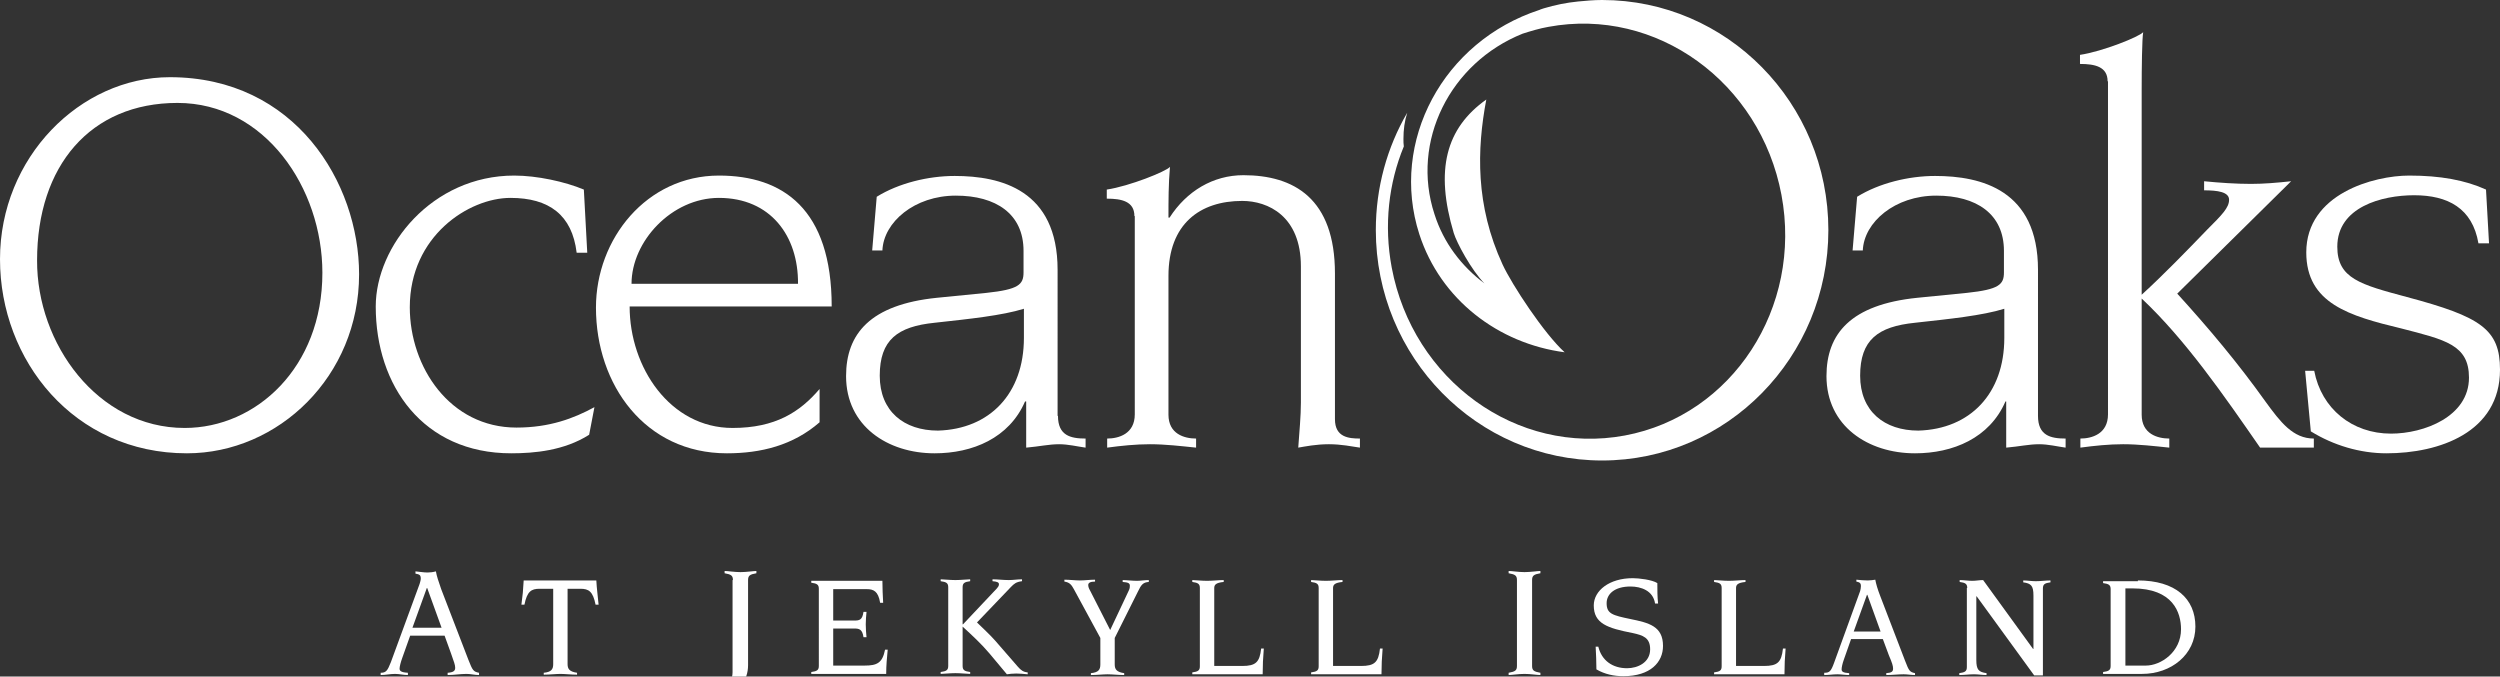 <?xml version="1.0" encoding="utf-8"?>
<!-- Generator: Adobe Illustrator 18.0.0, SVG Export Plug-In . SVG Version: 6.00 Build 0)  -->
<!DOCTYPE svg PUBLIC "-//W3C//DTD SVG 1.1//EN" "http://www.w3.org/Graphics/SVG/1.1/DTD/svg11.dtd">
<svg version="1.1" xmlns="http://www.w3.org/2000/svg" xmlns:xlink="http://www.w3.org/1999/xlink" x="0px" y="0px"
	 viewBox="0 0 660.7 178.8" enable-background="new 0 0 660.7 178.8" xml:space="preserve">
<rect x="0" y="0" width="660.7" height="178.8" fill="#333333" stroke="none"/>
<g id="Layer_4">
	<g>
		<path fill="#FFFFFF" d="M100.6,177.8c1.4,0,1.8-0.5,2.7-2.8l7.6-20.7c0.1-0.4,0.3-0.9,0.3-1.4c0-1-0.4-1.1-1.4-1.3v-0.6
			c1.1,0.1,2.2,0.3,3.2,0.3c0.7,0,1.5-0.1,2.2-0.3c0.2,1.2,0.7,2.7,1.4,4.7l7.2,18.7c1.1,2.8,1.3,3.1,2.8,3.4v0.6
			c-1.1,0-2.2-0.3-3.3-0.3c-1.7,0-3.3,0.3-5,0.3v-0.6c1.5-0.1,2-0.5,2-1.3c0-0.8-0.3-1.5-1.1-3.8l-1.7-4.7h-9.1l-2.1,5.9
			c-0.4,1.1-0.7,2.3-0.7,2.8c0,0.6,0.4,1,2.2,1.1v0.6c-1.1,0-2.3-0.3-3.4-0.3c-1.3,0-2.5,0.3-3.8,0.3V177.8z M116.7,165.9l-3.8-10.5
			h-0.1l-3.8,10.5H116.7z"/>
		<path fill="#FFFFFF" d="M146.2,155.6h-3.6c-2.2,0-3.3,0.7-4,4.2h-0.8c0.3-2.1,0.5-4.2,0.6-6.4h19.2c0.1,2.1,0.4,4.2,0.6,6.4h-0.8
			c-0.7-3.5-1.8-4.2-4-4.2H150v19.9c0,1.3,0.5,2,2.5,2.3v0.5c-1.5,0-3.2-0.2-4.4-0.2c-1.2,0-2.8,0.2-4.4,0.2v-0.5
			c2-0.2,2.5-0.9,2.5-2.3V155.6z"/>
		<path fill="#FFFFFF" d="M193.7,153.3c0-1.2-0.5-1.5-2.2-1.8v-0.6c0.9,0,2.6,0.3,4.2,0.3c1.6,0,3.4-0.3,4.2-0.3v0.6
			c-1.7,0.3-2.2,0.6-2.2,1.8v22.5c0,4.1-2.6,7.1-5.9,8l-1.4-1c2.2-0.7,3.2-3.4,3.2-5.1V153.3z"/>
		<path fill="#FFFFFF" d="M216.4,155.6c0-1.1-0.5-1.4-2-1.6v-0.5h18.8c0,1.9,0.1,3.9,0.2,5.8h-0.8c-0.5-3.1-1.8-3.6-3.5-3.6h-8.9
			v8.3h5.5c1.4,0,2.2-0.1,2.5-2.3h0.8c-0.1,1.1-0.2,2.2-0.2,3.3c0,1.2,0.1,2.3,0.2,3.4h-0.8c-0.3-2.1-1.1-2.3-2.5-2.3h-5.5v9.8h8.3
			c3.3,0,4.7-0.7,5.4-4.2h0.7c-0.2,2.1-0.4,4.2-0.4,6.4h-19.8v-0.5c1.5-0.2,2-0.5,2-1.6V155.6z"/>
		<path fill="#FFFFFF" d="M258.2,164.5c1.6,1.6,3.2,3,4.8,4.8l6,6.9c0.8,0.9,1.4,1.4,2.6,1.5v0.5c-1.1-0.1-2.2-0.2-3-0.2
			c-1,0-1.8,0.1-2.5,0.2l-4.6-5.5c-2.2-2.6-4.6-4.8-7.1-7.1v10.4c0,1.1,0.5,1.4,2,1.6v0.5c-0.8,0-2.4-0.2-3.9-0.2
			c-1.5,0-3.1,0.2-3.9,0.2v-0.5c1.5-0.2,2-0.5,2-1.6v-20.8c0-1.1-0.5-1.4-2-1.6v-0.5c0.8,0,2.4,0.2,3.9,0.2c1.5,0,3.1-0.2,3.9-0.2
			v0.5c-1.5,0.2-2,0.5-2,1.6v9.8h0.1l8.3-8.8c1.1-1.1,1.2-1.4,1.2-1.8c0-0.5-0.5-0.7-1.7-0.8v-0.5c1.4,0,2.8,0.2,4.3,0.2
			c1.2,0,2.3-0.2,3.5-0.2v0.5c-1.6,0.2-2.1,0.7-2.9,1.5L258.2,164.5z"/>
		<path fill="#FFFFFF" d="M283.8,155.7c-0.6-1.1-1.1-1.8-2.5-2v-0.5c1.4,0,2.8,0.2,4.1,0.2c1.3,0,2.6-0.2,4-0.2v0.5
			c-1.2,0-1.8,0.3-1.8,0.9c0,0.4,0.1,0.8,0.5,1.5l5.3,10.4l4.9-10.4c0.3-0.6,0.3-1,0.3-1.3c0-0.7-0.5-0.9-1.9-1v-0.5
			c1,0,2.6,0.2,3.8,0.2c0.9,0,1.9-0.2,3.1-0.2v0.5c-1.5,0.1-2,0.7-2.9,2.6l-6.1,12.2v7c0,1.3,0.5,2,2.5,2.3v0.5
			c-1.5,0-3.2-0.2-4.4-0.2c-1.2,0-2.8,0.2-4.4,0.2v-0.5c2-0.2,2.5-0.9,2.5-2.3v-7L283.8,155.7z"/>
		<path fill="#FFFFFF" d="M317.1,155.4c0-1.1-0.5-1.4-2-1.6v-0.5c0.8,0,2.4,0.2,3.9,0.2c1.5,0,3.1-0.2,4.4-0.2v0.5
			c-2,0.2-2.5,0.7-2.5,1.6v20.6h7.4c3.6,0,4.6-1,5-4.6h0.7c-0.2,2.3-0.3,4.6-0.3,6.8h-18.6v-0.5c1.5-0.2,2-0.5,2-1.6V155.4z"/>
		<path fill="#FFFFFF" d="M348.5,155.4c0-1.1-0.5-1.4-2-1.6v-0.5c0.8,0,2.4,0.2,3.9,0.2s3.1-0.2,4.4-0.2v0.5c-2,0.2-2.5,0.7-2.5,1.6
			v20.6h7.4c3.6,0,4.6-1,5-4.6h0.7c-0.2,2.3-0.3,4.6-0.3,6.8h-18.6v-0.5c1.5-0.2,2-0.5,2-1.6V155.4z"/>
		<path fill="#FFFFFF" d="M398.7,177.8c1.7-0.3,2.2-0.6,2.2-1.8v-22.7c0-1.2-0.5-1.5-2.2-1.8v-0.6c0.9,0,2.6,0.3,4.2,0.3
			c1.6,0,3.4-0.3,4.2-0.3v0.6c-1.7,0.3-2.2,0.6-2.2,1.8V176c0,1.2,0.5,1.5,2.2,1.8v0.6c-0.9,0-2.6-0.3-4.2-0.3
			c-1.6,0-3.4,0.3-4.2,0.3V177.8z"/>
		<path fill="#FFFFFF" d="M422.4,170.9c0.9,3.7,3.8,5.7,7.6,5.7c2.8,0,6.1-1.5,6.1-5c0-3.1-1.9-3.7-4.6-4.3
			c-6.7-1.3-10.3-2.5-10.3-7.3c0-3.9,4.1-7.2,10.3-7.2c1.6,0,5.1,0.4,6.5,1.3c0,1.8,0,3.6,0.2,5.4h-0.8c-0.5-3.4-3.7-4.5-6.5-4.5
			c-4.2,0-6.3,2-6.3,4.4c0,2.8,1.5,3.2,6.3,4.2c4.9,1,8.6,1.9,8.6,7.1c0,4.3-3.3,8-10.5,8c-2.4,0-4.9-0.5-7.1-1.8c0-2-0.1-4-0.2-6
			H422.4z"/>
		<path fill="#FFFFFF" d="M455,155.4c0-1.1-0.5-1.4-2-1.6v-0.5c0.8,0,2.4,0.2,3.9,0.2s3.1-0.2,4.4-0.2v0.5c-2,0.2-2.5,0.7-2.5,1.6
			v20.6h7.4c3.6,0,4.6-1,5-4.6h0.7c-0.2,2.3-0.3,4.6-0.3,6.8H453v-0.5c1.5-0.2,2-0.5,2-1.6V155.4z"/>
		<path fill="#FFFFFF" d="M482.2,177.8c1.3,0,1.7-0.4,2.5-2.6l6.9-19c0.1-0.4,0.2-0.8,0.2-1.3c0-0.9-0.4-1-1.2-1.2v-0.5
			c1,0.1,2,0.2,3,0.2c0.7,0,1.4-0.1,2-0.2c0.2,1.1,0.6,2.5,1.3,4.3l6.6,17.2c1,2.6,1.2,2.9,2.6,3.2v0.5c-1,0-2-0.2-3-0.2
			c-1.5,0-3,0.2-4.6,0.2v-0.5c1.4-0.1,1.8-0.4,1.8-1.2c0-0.7-0.2-1.4-1.1-3.5l-1.6-4.3h-8.4l-1.9,5.4c-0.4,1.1-0.6,2.1-0.6,2.6
			c0,0.6,0.4,0.9,2,1v0.5c-1,0-2.1-0.2-3.1-0.2c-1.2,0-2.3,0.2-3.5,0.2V177.8z M497,166.9l-3.5-9.7h-0.1l-3.5,9.7H497z"/>
		<path fill="#FFFFFF" d="M519.9,155.4c0-1.1-0.5-1.4-2-1.6v-0.5c1.1,0,2.2,0.2,3.3,0.2c1.1,0,1.9-0.2,2.9-0.2l13.2,18.2h0.1v-14.1
			c0-2.6-0.6-3.2-2.7-3.5v-0.5c1.1,0,2.2,0.2,3.3,0.2c1.3,0,2.6-0.2,3.9-0.2v0.5c-1.5,0.2-2,0.5-2,1.6v23h-2.3l-15.2-20.9h-0.1v16.8
			c0,2.6,0.6,3.2,2.7,3.5v0.5c-1.1,0-2.2-0.2-3.3-0.2c-1.3,0-2.6,0.2-3.9,0.2v-0.5c1.5-0.2,2-0.5,2-1.6V155.4z"/>
		<path fill="#FFFFFF" d="M565,153.4c9.9,0,15.2,4.8,15.2,12.2c0,7.4-6.4,12.5-14.1,12.5h-10.3v-0.5c1.5-0.2,2-0.5,2-1.6v-20.3
			c0-1.1-0.5-1.4-2-1.6v-0.5H565z M561.6,175.9h5.5c4,0,9.3-3.6,9.3-9.6c0-4.4-2.1-10.8-12.8-10.8h-1.9V175.9z"/>
	</g>
</g>
<g id="Layer_2">
	<path fill="#FFFFFF" d="M44.9,20.4c33.1,0,50,27.9,50,52.1c0,26.9-21.3,47.3-45.5,47.3C19.5,119.8,0,95.2,0,68.5
		C0,41.6,21.2,20.4,44.9,20.4z M48.8,113.1c18.9,0,36.4-16,36.4-41c0-22.4-15.2-44.9-38.3-44.9c-23,0-37.1,16.6-37.1,41.6
		C9.7,90.8,25.8,113.1,48.8,113.1z"/>
	<path fill="#FFFFFF" d="M155.7,114.9c-6.6,4.2-14.5,4.9-20.6,4.9c-23.3,0-35.8-17.9-35.8-38.8c0-16,14.9-34.6,36.6-34.6
		c6,0,13.4,1.6,18.4,3.7l0.9,16.7h-2.8c-1.2-10-7.3-14.5-17.5-14.5c-11,0-26.6,10.1-26.6,28.9c0,15.8,10.6,31.8,28.2,31.8
		c8.7,0,15.1-2.4,20.6-5.4L155.7,114.9z"/>
	<path fill="#FFFFFF" d="M216.6,111.6c-7,6.1-15.5,8.2-24.5,8.2c-21.6,0-34.6-18.1-34.6-38.5c0-18.2,13.4-34.9,32.5-34.9
		c16.9,0,29.8,8.8,29.8,34.6h-53.4c0,16.1,10.7,32.1,27.2,32.1c11.3,0,17.8-4.2,23-10.3V111.6z M210.9,75
		c0.1-12.7-7.3-22.7-20.9-22.7c-12.5,0-23.1,11.5-23.1,22.7H210.9z"/>
	<path fill="#FFFFFF" d="M279.6,109.9c0,5.2,3.3,6,7.3,6v2.4c-2.2-0.3-4.6-0.9-7-0.9c-2.7,0-5.2,0.6-8.7,0.9v-12.2h-0.3
		c-4.2,9.7-13.9,13.7-23.9,13.7c-12.4,0-23.4-7.2-23.4-20.4c0-11.2,6.4-18.9,24-20.7l13.1-1.3c8.5-0.9,9.8-2.2,9.8-5.4v-5.7
		c0-9.8-7.3-14.6-17.9-14.6c-10.9,0-19.1,7-19.4,14.5h-2.7l1.2-14.2c5.8-3.6,13.6-5.5,20.6-5.5c12.2,0,27.2,3.7,27.2,24.8V109.9z
		 M270.6,81.6c-5.8,1.8-14.5,2.7-23.6,3.7c-9.8,1-14.5,4.5-14.5,14c0,9.4,6.4,14.5,15.4,14.5c13.7-0.4,22.7-9.8,22.7-24.5V81.6z"/>
	<path fill="#FFFFFF" d="M299.8,57.1c0-3.9-3.4-4.6-7.3-4.6v-2.4c6-0.9,15.7-4.8,16.7-6c-0.4,4.5-0.4,9-0.4,13.4h0.3
		c4.5-7,11.5-11.2,19.5-11.2c13.3,0,24.2,6.1,24.2,26v38.5c0,4.8,3.7,5.1,6.6,5.1v2.4c-2.1-0.3-4.9-0.9-8.2-0.9
		c-3.4,0-6.3,0.6-8.1,0.9c0.3-4.2,0.7-8.4,0.7-11.9v-36c0-13.3-8.7-17.3-15.5-17.3c-11.2,0-19.5,6.1-19.5,19.8v36.7
		c0,5.1,4.2,6.3,7.3,6.3v2.4c-3.9-0.4-8.1-0.9-12.2-0.9c-3.7,0-7.6,0.4-11.3,0.9v-2.4c3,0,7.3-1.2,7.3-6.4V57.1z"/>
	<path fill="#FFFFFF" d="M538.6,109.9c0,5.2,3.3,6,7.3,6v2.4c-2.2-0.3-4.6-0.9-7-0.9c-2.7,0-5.2,0.6-8.7,0.9v-12.2H530
		c-4.2,9.7-13.9,13.7-23.9,13.7c-12.4,0-23.4-7.2-23.4-20.4c0-11.2,6.4-18.9,24-20.7l13.1-1.3c8.5-0.9,9.8-2.2,9.8-5.4v-5.7
		c0-9.8-7.3-14.6-17.9-14.6c-10.9,0-19.1,7-19.4,14.5h-2.7l1.2-14.2c5.8-3.6,13.6-5.5,20.6-5.5c12.2,0,27.2,3.7,27.2,24.8V109.9z
		 M529.7,81.6c-5.8,1.8-14.5,2.7-23.6,3.7c-9.8,1-14.5,4.5-14.5,14c0,9.4,6.4,14.5,15.4,14.5c13.7-0.4,22.7-9.8,22.7-24.5V81.6z"/>
	<path fill="#FFFFFF" d="M557,21.5c0-3.9-3.4-4.6-7.3-4.6v-2.4c6-0.9,15.7-4.8,16.7-6c-0.3,1.8-0.4,9.2-0.4,15.4v54
		c6-5.5,11.9-11.6,17.3-17.2c3.9-3.9,5.8-5.8,5.8-7.9c0-2.1-3.1-2.5-6.6-2.5v-2.4c4,0.4,8.4,0.7,12.4,0.7c3.4,0,6.9-0.3,10.6-0.7
		l-30.1,29.7c8.2,9,16.1,18.4,23.3,28.5c4,5.5,7.3,9.8,12.8,9.8v2.4h-14.2c-9.5-13.7-19.7-28.5-31.3-39.4v30.7
		c0,5.1,4.2,6.3,7.3,6.3v2.4c-3.9-0.4-8.1-0.9-12.2-0.9c-3.7,0-7.6,0.4-11.3,0.9v-2.4c3,0,7.3-1.2,7.3-6.4V21.5z"/>
	<path fill="#FFFFFF" d="M657.8,64.3H655c-1.6-9.3-8.1-12.7-17-12.7c-8.5,0-20.3,3.1-20.3,13.6c0,8.4,6.1,10,18.4,13.3
		c19.5,5.2,24.6,8.5,24.6,19.2c0,16.6-16.1,22.1-30,22.1c-7,0-14-2.1-20-5.8l-1.5-16h2.4c1.9,10,10,16.6,20.3,16.6
		c8.7,0,20.6-4.5,20.6-14.8c0-8.7-6.3-10-17.9-13c-13.7-3.3-25.1-6.6-25.1-20.1c0-15.5,17.9-20.3,27.2-20.3c8.2,0,14.8,1.2,20.3,3.7
		L657.8,64.3z"/>
</g>
<g id="Layer_6">
	<path fill="#FFFFFF" d="M423.4,0c-2.2,0-4.3,0.2-6.4,0.4c-3,0.3-6,0.9-9,1.8c-0.2,0.1-0.4,0.1-0.6,0.2c0,0,0,0,0,0
		c-0.2,0.1-0.4,0.1-0.5,0.2c-25.5,8.3-39.7,34.8-31.8,59.3c5.6,17.3,20.9,28.9,38.4,31.2c-5.4-4.9-13.9-17.8-16.4-23.2
		c-7.2-15.6-6.8-30.4-4.3-43.6c-10.7,7.6-13.6,18.6-8.6,35.3c0.8,2.6,4.6,9.7,8.1,13.3c-6-4.5-10.8-10.7-13.2-18.3
		c-6.3-19.2,4.1-40,23.3-47.7c2.2-0.7,4.5-1.4,6.8-1.8c28.5-5.3,56,14.6,61.6,44.4s-13,58.3-41.4,63.6c-28.5,5.3-56-14.6-61.6-44.4
		c-2.1-11.2-0.8-22.3,3.2-32c-0.1-0.7-0.1-1.3-0.1-2c0-2.4,0.3-4.7,1-6.9c-5.3,9.1-8.3,19.7-8.3,31c0,33.6,26.8,60.9,59.8,60.9
		s59.8-27.3,59.8-60.9S456.4,0,423.4,0z"/>
</g>
</svg>

